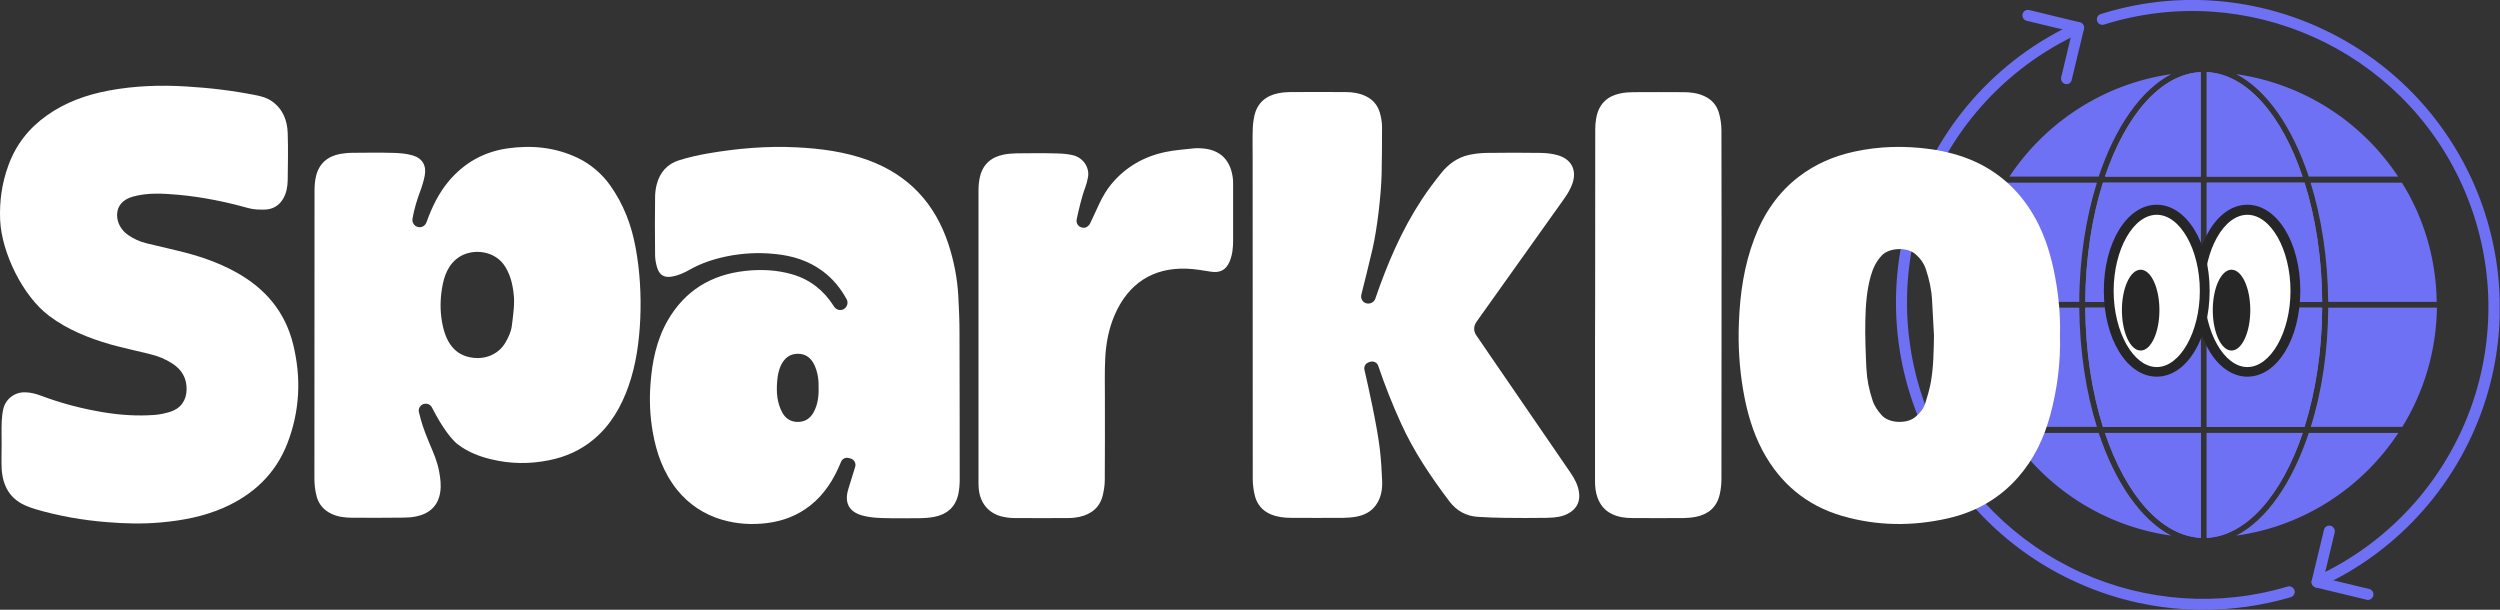 <svg xmlns="http://www.w3.org/2000/svg" width="164" height="40" viewBox="0 0 164 40" fill="none"><rect x="0" y="0" width="164" height="40" fill="#333333" stroke="none"/><g clip-path="url(#clip0_231_582)"><path d="M144.543 40C141.702 40 138.875 39.4 136.253 38.213C131.786 36.206 128.212 32.633 126.191 28.18C124.141 23.698 123.818 18.631 125.268 13.914C126.967 8.407 130.951 3.867 136.195 1.494C136.37 1.406 136.59 1.494 136.678 1.67C136.766 1.845 136.678 2.065 136.502 2.153C131.435 4.453 127.597 8.817 125.957 14.134C124.565 18.674 124.873 23.552 126.835 27.887C128.783 32.193 132.24 35.621 136.546 37.569C140.808 39.487 145.612 39.81 150.065 38.477C150.255 38.418 150.461 38.535 150.519 38.726C150.578 38.916 150.461 39.121 150.27 39.18C148.41 39.722 146.477 40 144.543 40Z" fill="#6F71F4"></path><path d="M152.731 20.183C152.716 23.039 152.306 25.705 151.588 28.004H157.593C158.999 25.72 159.82 23.054 159.863 20.183H152.731ZM157.564 11.981H151.573C152.291 14.28 152.701 16.946 152.731 19.802H159.849C159.805 16.932 158.985 14.251 157.564 11.981ZM151.456 28.4C150.372 31.666 148.688 34.112 146.696 35.137C151.134 34.522 154.971 31.988 157.33 28.4H151.456ZM146.696 4.863C148.688 5.888 150.372 8.334 151.456 11.585H157.315C154.957 8.012 151.119 5.493 146.696 4.863ZM151.178 11.981H144.763V19.802H152.335C152.32 16.932 151.896 14.251 151.178 11.981ZM144.763 20.183V28.004H151.178C151.896 25.72 152.32 23.054 152.335 20.183H144.763ZM144.763 28.4V35.284C147.385 35.152 149.699 32.442 151.061 28.4H144.763ZM144.763 4.731V11.585H151.046C149.699 7.558 147.385 4.848 144.763 4.731ZM138.084 11.585H144.367V4.731C141.746 4.848 139.446 7.558 138.084 11.585ZM137.952 11.981C137.234 14.251 136.81 16.932 136.795 19.802H144.367V11.981H137.952ZM136.795 20.183C136.81 23.039 137.234 25.72 137.952 28.004H144.367V20.183H136.795ZM138.084 28.4C139.446 32.442 141.746 35.152 144.382 35.284V28.4H138.084ZM131.566 11.981C130.16 14.251 129.325 16.932 129.281 19.802H136.4C136.414 16.946 136.839 14.28 137.557 11.981H131.566ZM136.4 20.183H129.281C129.311 23.039 130.145 25.72 131.551 28.004H137.557C136.839 25.705 136.429 23.039 136.4 20.183ZM137.674 28.4H131.8C134.159 31.988 137.996 34.522 142.434 35.137C140.442 34.097 138.758 31.651 137.674 28.4ZM131.815 11.585H137.674C138.758 8.334 140.442 5.903 142.434 4.863C138.011 5.493 134.188 8.012 131.815 11.585Z" fill="#6F71F4"></path><path d="M151.178 11.981H144.763V19.802H152.336C152.321 16.932 151.896 14.251 151.178 11.981ZM144.763 20.183V28.004H151.178C151.896 25.72 152.321 23.054 152.336 20.183H144.763ZM144.763 28.4V35.284C147.385 35.152 149.699 32.442 151.061 28.4H144.763ZM144.763 4.731V11.585H151.047C149.699 7.558 147.385 4.848 144.763 4.731ZM138.084 11.585H144.368V4.731C141.746 4.848 139.446 7.558 138.084 11.585ZM136.795 20.183C136.81 23.039 137.235 25.72 137.952 28.004H144.368V20.183H136.795ZM137.952 11.981C137.235 14.251 136.81 16.932 136.795 19.802H144.368V11.981H137.952ZM138.084 28.4C139.446 32.442 141.746 35.152 144.382 35.284V28.4H138.084Z" fill="#6F71F4"></path><path d="M147.429 24.401C149.168 24.401 150.578 22.021 150.578 19.085C150.578 16.148 149.168 13.768 147.429 13.768C145.69 13.768 144.28 16.148 144.28 19.085C144.28 22.021 145.69 24.401 147.429 24.401Z" fill="white"></path><path d="M147.429 24.709C145.481 24.709 143.958 22.234 143.958 19.07C143.958 15.906 145.481 13.431 147.429 13.431C149.377 13.431 150.9 15.906 150.9 19.07C150.9 22.234 149.377 24.709 147.429 24.709ZM147.429 14.09C145.891 14.09 144.602 16.375 144.602 19.085C144.602 21.794 145.906 24.079 147.429 24.079C148.952 24.079 150.256 21.794 150.256 19.085C150.256 16.375 148.967 14.09 147.429 14.09Z" fill="#262626"></path><path d="M146.389 22.995C147.068 22.995 147.619 21.808 147.619 20.344C147.619 18.88 147.068 17.693 146.389 17.693C145.709 17.693 145.158 18.88 145.158 20.344C145.158 21.808 145.709 22.995 146.389 22.995Z" fill="#262626"></path><path d="M141.482 24.401C143.221 24.401 144.631 22.021 144.631 19.085C144.631 16.148 143.221 13.768 141.482 13.768C139.743 13.768 138.333 16.148 138.333 19.085C138.333 22.021 139.743 24.401 141.482 24.401Z" fill="white"></path><path d="M141.482 24.709C139.534 24.709 138.011 22.234 138.011 19.07C138.011 15.906 139.534 13.431 141.482 13.431C143.43 13.431 144.953 15.906 144.953 19.07C144.953 22.234 143.43 24.709 141.482 24.709ZM141.482 14.09C139.944 14.09 138.655 16.375 138.655 19.085C138.655 21.794 139.959 24.079 141.482 24.079C143.005 24.079 144.309 21.794 144.309 19.085C144.309 16.375 143.02 14.09 141.482 14.09Z" fill="#262626"></path><path d="M140.428 22.995C141.107 22.995 141.658 21.808 141.658 20.344C141.658 18.88 141.107 17.693 140.428 17.693C139.748 17.693 139.197 18.88 139.197 20.344C139.197 21.808 139.748 22.995 140.428 22.995Z" fill="#262626"></path><path d="M135.565 5.522C135.536 5.522 135.506 5.522 135.477 5.507C135.287 5.463 135.17 5.258 135.214 5.068L135.931 2.08L132.943 1.362C132.753 1.318 132.636 1.113 132.68 0.923C132.724 0.732 132.914 0.615 133.119 0.659L136.444 1.465C136.634 1.509 136.751 1.714 136.707 1.904L135.902 5.244C135.873 5.405 135.726 5.522 135.565 5.522Z" fill="#6F71F4"></path><path d="M152.013 38.55C151.881 38.55 151.75 38.477 151.676 38.33C151.588 38.154 151.676 37.935 151.852 37.847C156.905 35.547 160.743 31.183 162.383 25.866C163.774 21.326 163.467 16.448 161.504 12.113C157.462 3.193 147.356 -1.318 138.026 1.611C137.835 1.67 137.63 1.567 137.572 1.377C137.513 1.186 137.616 0.981 137.806 0.923C147.487 -2.124 157.96 2.563 162.178 11.82C164.214 16.316 164.551 21.384 163.101 26.086C161.402 31.593 157.418 36.133 152.174 38.506C152.116 38.535 152.072 38.55 152.013 38.55Z" fill="#6F71F4"></path><path d="M155.338 39.356C155.309 39.356 155.279 39.356 155.25 39.341L151.911 38.535C151.823 38.506 151.735 38.447 151.691 38.374C151.647 38.286 151.618 38.199 151.647 38.096L152.453 34.757C152.497 34.566 152.687 34.434 152.892 34.493C153.082 34.537 153.2 34.742 153.156 34.932L152.438 37.92L155.426 38.638C155.616 38.682 155.733 38.887 155.69 39.077C155.646 39.238 155.499 39.356 155.338 39.356Z" fill="#6F71F4"></path></g><path d="M0.107 29.106C0.107 28.613 0.093 28.114 0.114 27.621C0.128 27.361 0.156 27.093 0.213 26.84C0.36 26.178 0.966 25.713 1.649 25.735C2.008 25.742 2.36 25.833 2.697 25.96C4.021 26.46 5.379 26.812 6.773 27.044C7.885 27.227 9.004 27.304 10.13 27.22C10.475 27.199 10.827 27.114 11.165 27.016C11.855 26.797 12.228 26.27 12.242 25.552C12.256 24.813 11.925 24.249 11.306 23.848C10.855 23.553 10.356 23.355 9.835 23.229C8.976 23.011 8.103 22.835 7.252 22.595C5.809 22.18 4.429 21.624 3.225 20.723C1.501 19.435 0.1 16.57 0.009 14.423C-0.041 13.213 0.121 12.016 0.551 10.847C1.043 9.489 1.895 8.412 3.063 7.581C4.295 6.702 5.689 6.209 7.174 5.934C8.849 5.625 10.539 5.568 12.242 5.674C13.784 5.765 15.304 5.948 16.817 6.251C17.176 6.321 17.528 6.427 17.831 6.638C18.556 7.145 18.845 7.891 18.873 8.729C18.908 9.756 18.887 10.791 18.873 11.819C18.866 12.234 18.795 12.649 18.584 13.022C18.317 13.48 17.915 13.726 17.402 13.747C17.029 13.761 16.634 13.747 16.282 13.649C14.769 13.227 13.242 12.917 11.679 12.776C10.694 12.692 9.694 12.628 8.723 12.896C8.047 13.086 7.681 13.508 7.681 14.114C7.681 14.641 7.977 15.127 8.413 15.423C8.779 15.676 9.173 15.852 9.603 15.958C10.257 16.119 10.919 16.274 11.581 16.429C12.932 16.746 14.241 17.175 15.459 17.844C17.381 18.9 18.704 20.434 19.232 22.595C19.774 24.799 19.668 26.974 18.852 29.085C18.077 31.084 16.62 32.45 14.671 33.309C13.354 33.886 11.968 34.146 10.539 34.273C9.363 34.378 8.188 34.35 7.019 34.252C5.414 34.125 3.838 33.85 2.296 33.393C2.134 33.344 1.972 33.287 1.818 33.224C0.663 32.781 0.163 31.887 0.107 30.704C0.086 30.176 0.107 29.641 0.107 29.106Z" fill="white"></path><path d="M89.635 19.899C89.881 19.963 90.142 19.829 90.226 19.583V19.576C91.007 17.302 91.944 15.099 93.274 13.079C93.668 12.48 94.104 11.903 94.548 11.347C95.026 10.756 95.625 10.319 96.385 10.158C96.751 10.08 97.131 10.038 97.511 10.031C98.701 10.017 99.89 10.01 101.08 10.031C101.453 10.038 101.84 10.08 102.199 10.186C103.086 10.439 103.459 11.171 103.149 12.044C103.037 12.361 102.868 12.663 102.678 12.938C100.735 15.676 98.785 18.4 96.843 21.131C96.843 21.131 96.843 21.131 96.843 21.138C96.66 21.392 96.66 21.73 96.835 21.983C97.18 22.483 97.518 22.975 97.856 23.475C99.581 25.995 101.312 28.508 103.037 31.028C103.297 31.408 103.508 31.809 103.579 32.274C103.663 32.823 103.501 33.273 103.023 33.597C102.544 33.921 101.995 33.956 101.446 33.97C100.517 33.984 99.588 33.984 98.666 33.97C98.103 33.963 97.546 33.942 96.983 33.907C96.181 33.864 95.547 33.513 95.062 32.865C93.858 31.267 92.746 29.62 91.915 27.79C91.352 26.558 90.853 25.298 90.416 24.01V24.003C90.346 23.792 90.12 23.672 89.902 23.729L89.811 23.757C89.593 23.82 89.452 24.038 89.508 24.264C89.747 25.291 90.36 28.036 90.522 29.507C90.599 30.183 90.641 30.859 90.669 31.535C90.691 32.105 90.606 32.647 90.261 33.133C89.945 33.576 89.494 33.794 88.98 33.893C88.713 33.942 88.438 33.963 88.164 33.97C87.002 33.977 85.841 33.977 84.679 33.97C84.236 33.97 83.793 33.914 83.377 33.745C82.835 33.52 82.476 33.111 82.328 32.555C82.237 32.196 82.181 31.809 82.181 31.436C82.174 24.404 82.174 17.372 82.174 10.334C82.174 9.707 82.159 9.081 82.181 8.454C82.188 8.159 82.23 7.856 82.293 7.567C82.49 6.744 83.046 6.279 83.856 6.117C84.095 6.068 84.349 6.047 84.595 6.04C85.82 6.033 87.052 6.033 88.276 6.04C88.734 6.04 89.184 6.11 89.607 6.314C90.071 6.54 90.374 6.906 90.515 7.384C90.606 7.694 90.662 8.025 90.662 8.342C90.662 9.376 90.655 10.404 90.634 11.439C90.599 12.79 90.346 14.986 90.043 16.309C89.86 17.126 89.487 18.59 89.304 19.329C89.241 19.583 89.388 19.836 89.635 19.899Z" fill="white"></path><path d="M62.943 21.807C62.943 21.012 62.908 20.216 62.865 19.428C62.802 18.259 62.577 17.119 62.218 16.014C61.338 13.353 59.62 11.488 56.96 10.51C55.432 9.954 53.849 9.742 52.244 9.665C50.308 9.566 48.386 9.735 46.472 10.059C45.817 10.172 45.163 10.32 44.536 10.517C43.776 10.756 43.29 11.305 43.086 12.079C43.016 12.354 42.974 12.642 42.974 12.931C42.959 14.198 42.959 15.458 42.974 16.725C42.974 16.992 43.023 17.267 43.1 17.527C43.255 18.055 43.572 18.238 44.107 18.14C44.515 18.062 44.881 17.9 45.233 17.696C45.986 17.267 46.803 17 47.647 16.823C48.703 16.605 49.766 16.549 50.843 16.662C51.983 16.774 53.039 17.098 53.968 17.788C54.63 18.28 55.137 18.9 55.538 19.625C55.665 19.85 55.58 20.146 55.348 20.28C55.13 20.399 54.855 20.329 54.721 20.118C54.707 20.097 54.693 20.075 54.679 20.054C54.032 19.055 53.159 18.351 52.005 18.006C50.977 17.703 49.928 17.654 48.865 17.774C46.641 18.027 44.937 19.062 43.804 21.019C43.058 22.321 42.776 23.743 42.671 25.207C42.593 26.235 42.636 27.262 42.812 28.29C43.051 29.698 43.516 31.007 44.424 32.14C45.177 33.076 46.197 33.752 47.352 34.09C48.337 34.378 49.344 34.442 50.357 34.308C51.385 34.174 52.321 33.815 53.145 33.168C54.109 32.408 54.721 31.408 55.172 30.296C55.249 30.099 55.461 29.993 55.665 30.043C55.7 30.057 55.749 30.064 55.798 30.078C56.031 30.141 56.172 30.387 56.101 30.62C55.967 31.063 55.756 31.725 55.651 32.077C55.383 32.95 55.665 33.555 56.538 33.808C56.953 33.928 57.41 33.97 57.847 33.984C58.719 34.012 59.599 33.998 60.472 33.991C60.733 33.984 60.993 33.963 61.254 33.914C62.105 33.759 62.675 33.28 62.865 32.415C62.929 32.112 62.957 31.795 62.957 31.485C62.95 28.248 62.957 25.031 62.943 21.807ZM53.363 27.065C53.124 27.487 52.758 27.698 52.272 27.677C51.821 27.656 51.512 27.424 51.308 27.044C50.977 26.424 50.928 25.756 50.977 25.073C51.005 24.679 51.068 24.299 51.244 23.94C51.469 23.482 51.828 23.201 52.349 23.208C52.849 23.208 53.201 23.475 53.419 23.933C53.645 24.411 53.715 24.932 53.701 25.439C53.715 26.009 53.645 26.558 53.363 27.065Z" fill="white"></path><path d="M41.7 16.267C41.432 14.782 40.911 13.402 40.025 12.157C39.483 11.396 38.758 10.777 37.92 10.369C36.421 9.651 34.865 9.51 33.288 9.735C31.74 9.96 30.459 10.678 29.445 11.875C28.784 12.663 28.34 13.579 27.995 14.536C27.988 14.557 27.981 14.578 27.967 14.599C27.89 14.817 27.657 14.944 27.432 14.895C27.179 14.845 27.017 14.599 27.059 14.346C27.172 13.712 27.348 13.128 27.566 12.544C27.692 12.213 27.791 11.875 27.861 11.53C27.988 10.876 27.721 10.39 27.087 10.2C26.693 10.08 26.264 10.045 25.855 10.031C24.954 10.003 24.053 10.017 23.152 10.024C22.864 10.024 22.575 10.052 22.294 10.101C21.477 10.263 20.928 10.735 20.731 11.558C20.654 11.868 20.633 12.206 20.633 12.523C20.625 18.794 20.625 25.059 20.625 31.337C20.625 31.506 20.633 31.774 20.654 31.936C20.682 32.168 20.724 32.393 20.787 32.619C20.935 33.111 21.259 33.477 21.738 33.703C22.16 33.907 22.61 33.956 23.075 33.963C24.208 33.97 25.341 33.97 26.482 33.956C26.756 33.956 27.031 33.935 27.298 33.879C28.15 33.703 28.734 33.203 28.875 32.309C28.953 31.83 28.889 31.373 28.805 30.915C28.678 30.239 28.439 29.712 28.143 29.015C27.777 28.128 27.664 27.776 27.481 27.037C27.418 26.783 27.594 26.53 27.854 26.488H27.861C28.052 26.46 28.242 26.551 28.333 26.727C28.636 27.325 29.382 28.67 30.058 29.17C30.698 29.648 31.423 29.937 32.183 30.12C33.45 30.437 34.745 30.451 36.027 30.19C37.118 29.972 38.11 29.529 38.969 28.803C40.067 27.874 40.757 26.671 41.228 25.34C41.735 23.904 41.932 22.405 42.003 20.892C42.066 19.343 41.981 17.802 41.7 16.267ZM33.57 21.413C33.514 21.793 33.352 22.131 33.162 22.462C32.739 23.194 31.93 23.567 31.071 23.475C29.804 23.341 29.22 22.419 28.995 21.11C28.868 20.392 28.875 19.646 28.995 18.921C29.128 18.083 29.417 17.295 30.17 16.83C31.043 16.296 32.493 16.415 33.162 17.527C33.535 18.147 33.669 18.837 33.718 19.54C33.732 19.695 33.718 19.857 33.718 20.012C33.732 20.012 33.64 20.948 33.57 21.413Z" fill="white"></path><path d="M135.134 21.99C135.169 20.688 135.049 19.386 134.803 18.105C134.557 16.802 134.184 15.549 133.55 14.381C132.649 12.727 131.382 11.467 129.665 10.65C128.686 10.193 127.659 9.925 126.596 9.777C124.927 9.552 123.266 9.587 121.612 9.953C120.296 10.242 119.085 10.763 118.008 11.586C116.622 12.649 115.685 14.043 115.08 15.662C114.411 17.422 114.144 19.266 114.074 21.138C114.01 22.652 114.102 24.158 114.362 25.65C114.601 27.023 114.974 28.339 115.629 29.571C116.776 31.711 118.508 33.161 120.838 33.843C123.14 34.512 125.469 34.533 127.806 33.998C129.615 33.583 131.157 32.71 132.389 31.309C133.423 30.127 134.085 28.747 134.493 27.248C134.958 25.53 135.183 23.778 135.134 21.99ZM126.666 25.059C126.582 25.53 126.441 25.995 126.3 26.453C126.187 26.819 125.934 27.114 125.638 27.361C125.096 27.818 123.914 27.783 123.435 27.234C123.182 26.945 122.964 26.65 122.844 26.277C122.612 25.594 122.471 24.89 122.436 24.179C122.386 23.137 122.344 22.096 122.365 21.054C122.386 20.054 122.45 19.048 122.731 18.076C122.872 17.584 123.083 17.14 123.449 16.753C123.935 16.239 125.118 16.197 125.652 16.669C125.962 16.936 126.202 17.26 126.335 17.654C126.553 18.316 126.708 18.977 126.743 19.681C126.786 20.462 126.828 21.237 126.87 22.025C126.849 23.032 126.842 24.052 126.666 25.059Z" fill="white"></path><path d="M70.629 14.395C70.58 14.648 70.742 14.888 70.996 14.93C71.003 14.93 71.017 14.93 71.024 14.937C71.305 14.993 71.481 14.712 71.502 14.677C71.946 13.783 72.263 12.847 72.903 12.079C73.839 10.953 75.043 10.263 76.472 9.968C77.07 9.841 77.683 9.806 78.295 9.735C78.45 9.714 78.612 9.721 78.766 9.728C80.062 9.785 80.766 10.524 80.885 11.791C80.892 11.896 80.892 12.002 80.892 12.1C80.892 13.325 80.892 14.55 80.892 15.782C80.892 16.253 80.85 16.718 80.66 17.161C80.421 17.717 80.034 17.914 79.442 17.823C78.914 17.738 78.386 17.647 77.851 17.626C75.592 17.541 73.994 18.64 73.121 20.667C72.727 21.575 72.551 22.539 72.502 23.517C72.46 24.376 72.481 25.242 72.481 26.101C72.481 27.889 72.488 29.676 72.474 31.464C72.474 31.802 72.424 32.14 72.347 32.471C72.157 33.28 71.601 33.731 70.812 33.907C70.587 33.956 70.348 33.984 70.116 33.984C68.926 33.991 67.737 33.991 66.547 33.984C66.272 33.984 65.998 33.949 65.731 33.886C64.837 33.667 64.281 32.985 64.203 32.034C64.189 31.851 64.189 31.668 64.189 31.485C64.189 25.172 64.189 18.858 64.189 12.544C64.189 12.234 64.21 11.917 64.281 11.615C64.471 10.777 65.027 10.298 65.864 10.136C66.132 10.087 66.406 10.066 66.681 10.059C67.568 10.052 68.454 10.038 69.349 10.066C69.686 10.073 70.038 10.101 70.369 10.179C71.024 10.326 71.481 10.946 71.376 11.608C71.333 11.861 71.263 12.114 71.171 12.361C70.974 12.861 70.749 13.825 70.629 14.395Z" fill="white"></path><path d="M104.641 20.012C104.641 16.176 104.641 12.34 104.648 8.51C104.648 8.201 104.677 7.884 104.747 7.581C104.944 6.765 105.493 6.286 106.31 6.124C106.591 6.068 106.88 6.047 107.168 6.047C108.252 6.04 109.336 6.04 110.42 6.047C110.878 6.047 111.328 6.096 111.758 6.286C112.271 6.504 112.616 6.892 112.764 7.412C112.87 7.785 112.926 8.18 112.926 8.567C112.94 12.663 112.933 16.76 112.933 20.857C112.933 24.39 112.933 27.924 112.926 31.457C112.926 31.795 112.884 32.133 112.806 32.464C112.609 33.287 112.053 33.745 111.237 33.907C110.983 33.956 110.716 33.977 110.455 33.984C109.329 33.991 108.21 33.991 107.084 33.984C106.626 33.984 106.176 33.928 105.753 33.724C105.275 33.498 104.972 33.125 104.796 32.64C104.669 32.295 104.634 31.929 104.634 31.563C104.634 28.487 104.634 25.404 104.634 22.328C104.641 21.547 104.641 20.779 104.641 20.012Z" fill="white"></path><defs><clipPath id="clip0_231_582"><rect width="39.605" height="40" fill="white" transform="translate(124.375)"></rect></clipPath></defs></svg>